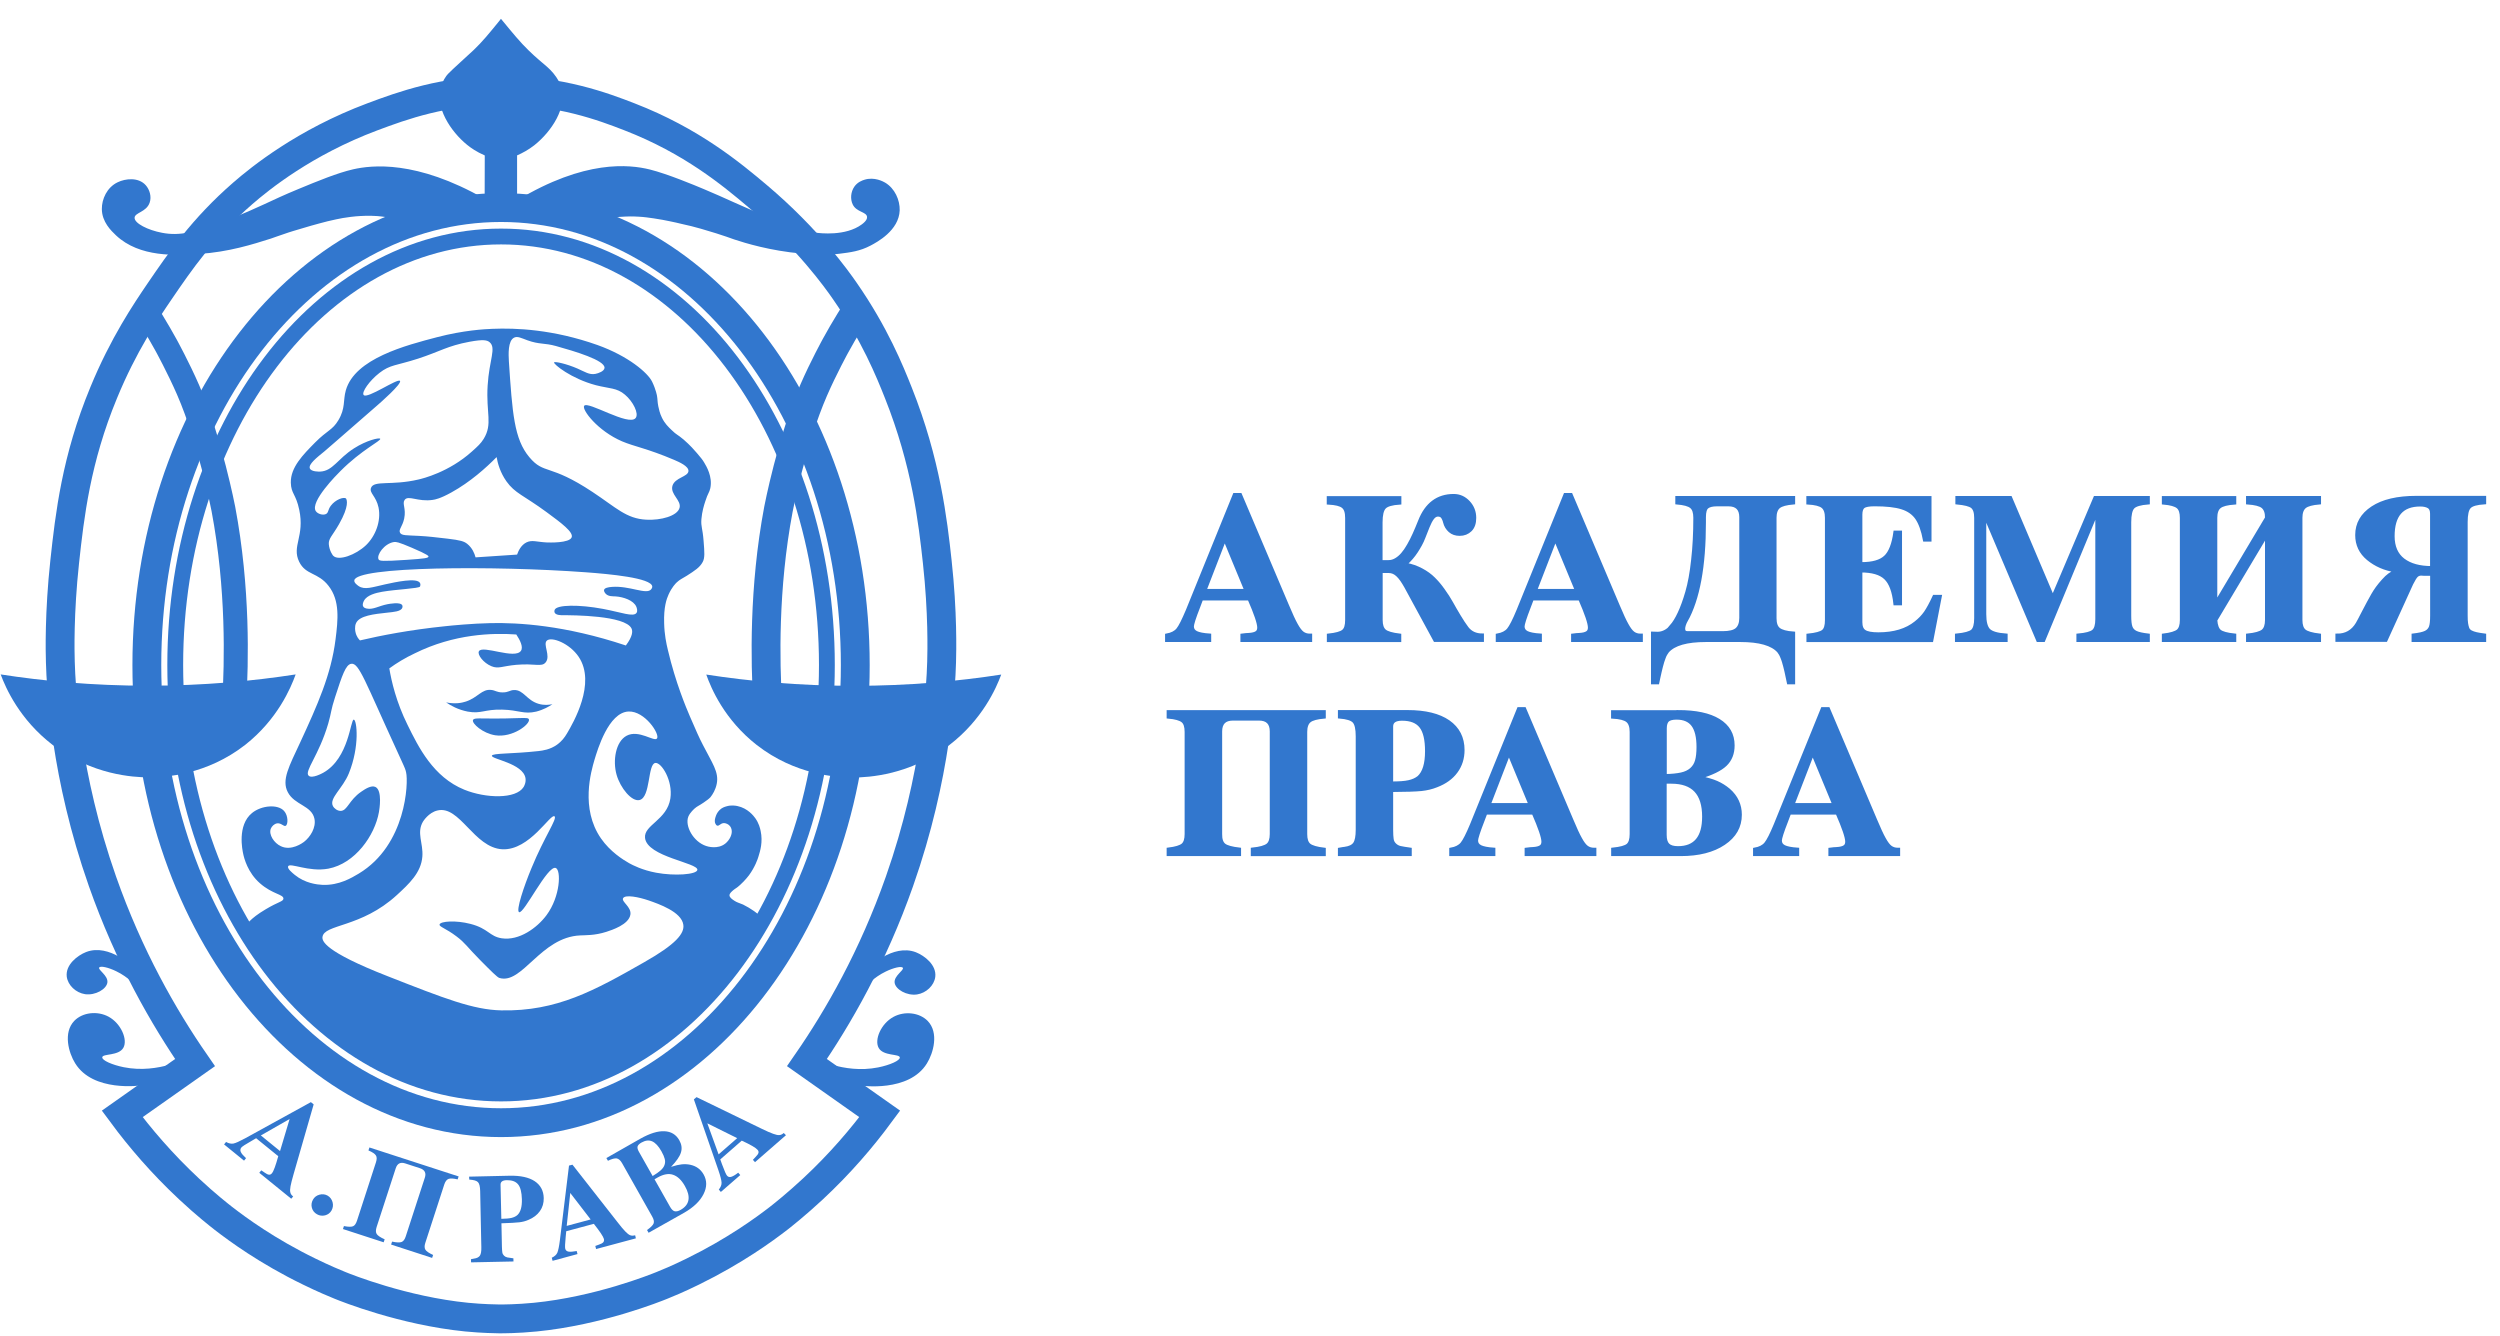 <?xml version="1.0" encoding="UTF-8"?> <svg xmlns="http://www.w3.org/2000/svg" width="73" height="39" viewBox="0 0 73 39" fill="none"><path d="M16.644 6.486C16.869 6.486 17.094 6.486 17.319 6.486C17.369 6.474 17.444 6.457 17.53 6.436C17.721 6.393 17.819 6.37 17.88 6.359C18.044 6.333 18.171 6.327 18.255 6.324C18.307 6.321 18.451 6.315 18.645 6.327C18.815 6.335 18.939 6.356 19.087 6.376C19.283 6.405 19.43 6.434 19.554 6.46C19.693 6.488 19.805 6.514 19.889 6.535C20.302 6.621 20.683 6.743 20.909 6.812C21.166 6.893 21.272 6.933 21.437 6.991C21.749 7.095 22.488 7.323 23.409 7.404C23.764 7.436 24.082 7.462 24.506 7.41C24.833 7.369 25.11 7.335 25.422 7.17C25.607 7.072 26.25 6.731 26.271 6.142C26.279 5.845 26.132 5.501 25.843 5.331C25.797 5.305 25.532 5.154 25.237 5.25C25.176 5.27 25.041 5.316 24.948 5.449C24.841 5.602 24.824 5.813 24.899 5.969C25.006 6.197 25.303 6.182 25.318 6.333C25.321 6.376 25.306 6.448 25.165 6.552C24.691 6.904 23.935 6.809 23.831 6.795C23.406 6.737 23.103 6.621 22.635 6.428C21.628 6.012 21.154 5.772 20.55 5.521C20.288 5.411 19.494 5.079 18.974 4.949C18.376 4.802 17.077 4.655 15.099 5.85C15.099 5.411 15.099 4.975 15.099 4.537C15.261 4.467 15.434 4.372 15.601 4.242C16.092 3.852 16.586 3.136 16.384 2.518C16.369 2.469 16.352 2.429 16.329 2.391C16.098 1.978 15.884 1.912 15.44 1.476C15.191 1.236 14.963 0.956 14.697 0.633C14.669 0.598 14.646 0.569 14.628 0.549C14.611 0.569 14.588 0.598 14.562 0.633C14.285 0.973 14.082 1.222 13.834 1.458C13.661 1.623 13.202 2.03 13.086 2.154C13.055 2.186 13.028 2.224 13.028 2.224C12.979 2.29 12.948 2.354 12.93 2.394C12.916 2.42 12.893 2.469 12.873 2.533C12.688 3.124 13.161 3.841 13.638 4.228C13.742 4.314 13.915 4.435 14.155 4.539C14.155 4.961 14.152 5.385 14.152 5.807C12.151 4.664 10.848 4.822 10.311 4.944C9.852 5.05 9.289 5.281 8.703 5.524C7.869 5.868 7.606 6.047 6.636 6.425C5.697 6.792 5.244 6.896 4.73 6.797C4.317 6.719 3.921 6.52 3.93 6.356C3.939 6.205 4.274 6.194 4.369 5.92C4.432 5.743 4.369 5.536 4.256 5.409C4.045 5.169 3.661 5.212 3.436 5.322C3.121 5.472 2.971 5.816 2.974 6.104C2.977 6.483 3.248 6.74 3.387 6.872C4.08 7.525 5.146 7.459 5.81 7.415C6.676 7.36 7.389 7.132 7.906 6.968C7.944 6.956 8.146 6.881 8.423 6.789C8.423 6.789 8.648 6.717 8.853 6.659C9.021 6.61 9.151 6.569 9.33 6.523C9.494 6.48 9.63 6.442 9.815 6.405C9.939 6.379 10.069 6.353 10.242 6.333C10.45 6.307 10.612 6.304 10.687 6.301C10.765 6.301 10.871 6.298 11.013 6.309C11.207 6.324 11.354 6.353 11.414 6.364C11.544 6.39 11.709 6.434 11.891 6.503C12.156 6.5 12.419 6.497 12.685 6.494C13.121 6.341 13.8 6.159 14.643 6.154C15.509 6.145 16.202 6.33 16.644 6.486Z" fill="#3277CE"></path><path d="M14.631 32.782C20.343 32.782 24.974 26.8 24.974 19.421C24.974 12.042 20.343 6.061 14.631 6.061C8.919 6.061 4.288 12.042 4.288 19.421C4.288 26.8 8.919 32.782 14.631 32.782Z" stroke="#3277CE" stroke-width="0.842" stroke-miterlimit="10"></path><path d="M14.631 31.93C19.886 31.93 24.145 26.328 24.145 19.418C24.145 12.508 19.886 6.906 14.631 6.906C9.376 6.906 5.117 12.508 5.117 19.418C5.117 26.328 9.376 31.93 14.631 31.93Z" stroke="#3277CE" stroke-width="0.462" stroke-miterlimit="10"></path><path d="M16.131 20.562C16.026 20.585 15.885 20.597 15.732 20.553C15.377 20.452 15.29 20.14 15.01 20.149C14.88 20.152 14.854 20.221 14.669 20.218C14.502 20.216 14.464 20.158 14.343 20.146C14.069 20.114 13.953 20.369 13.607 20.484C13.48 20.527 13.289 20.562 13.026 20.51C13.159 20.602 13.376 20.724 13.659 20.779C14.051 20.851 14.141 20.709 14.661 20.721C15.157 20.732 15.29 20.865 15.657 20.779C15.871 20.724 16.032 20.631 16.131 20.562Z" fill="#3277CE"></path><path d="M15.445 21.008C15.422 20.921 15.2 20.996 14.094 20.979C13.95 20.976 13.831 20.973 13.811 21.025C13.774 21.126 14.1 21.415 14.461 21.47C14.969 21.547 15.483 21.146 15.445 21.008Z" fill="#3277CE"></path><path d="M7.109 27.1C7.15 27.048 7.21 26.973 7.294 26.892C7.386 26.803 7.513 26.696 7.762 26.549C8.129 26.329 8.27 26.326 8.276 26.242C8.284 26.113 7.955 26.113 7.591 25.792C7.231 25.477 7.127 25.056 7.101 24.931C7.08 24.833 6.919 24.097 7.36 23.739C7.638 23.514 8.114 23.476 8.296 23.681C8.42 23.82 8.414 24.077 8.342 24.114C8.284 24.143 8.212 24.025 8.091 24.042C8.004 24.057 7.935 24.129 7.906 24.201C7.843 24.371 8.001 24.617 8.201 24.709C8.507 24.857 8.839 24.611 8.874 24.585C9.061 24.441 9.234 24.166 9.182 23.909C9.102 23.517 8.599 23.511 8.403 23.13C8.218 22.775 8.44 22.379 8.77 21.669C9.266 20.595 9.67 19.699 9.798 18.669C9.87 18.097 9.93 17.54 9.595 17.109C9.284 16.705 8.928 16.8 8.735 16.402C8.513 15.946 8.902 15.66 8.738 14.886C8.64 14.418 8.501 14.421 8.492 14.095C8.481 13.647 8.85 13.277 9.2 12.922C9.564 12.556 9.705 12.564 9.881 12.27C10.092 11.918 10.014 11.692 10.098 11.398C10.361 10.468 11.851 10.084 12.769 9.844C13.534 9.645 14.149 9.61 14.377 9.602C15.059 9.573 16.15 9.616 17.447 10.075C18.35 10.399 18.916 10.887 19.041 11.144C19.156 11.38 19.185 11.562 19.185 11.562C19.205 11.678 19.194 11.721 19.222 11.863C19.24 11.944 19.263 12.065 19.329 12.198C19.41 12.365 19.514 12.466 19.618 12.564C19.759 12.703 19.774 12.677 19.962 12.836C20.152 13 20.282 13.15 20.351 13.231C20.461 13.361 20.516 13.425 20.565 13.511C20.623 13.61 20.813 13.916 20.741 14.256C20.712 14.389 20.672 14.392 20.594 14.64C20.556 14.753 20.499 14.941 20.481 15.16C20.464 15.391 20.516 15.409 20.545 15.798C20.571 16.125 20.585 16.289 20.519 16.41C20.435 16.569 20.288 16.662 20.054 16.812C19.907 16.904 19.858 16.916 19.762 17.005C19.728 17.037 19.618 17.147 19.523 17.358C19.465 17.485 19.378 17.727 19.393 18.195C19.401 18.53 19.456 18.79 19.503 18.983C19.725 19.93 20.037 20.667 20.146 20.921C20.325 21.334 20.415 21.542 20.525 21.752C20.793 22.278 20.998 22.541 20.929 22.887C20.894 23.063 20.811 23.196 20.744 23.28C20.695 23.332 20.64 23.369 20.545 23.436C20.401 23.534 20.36 23.54 20.282 23.609C20.273 23.618 20.149 23.725 20.1 23.843C19.991 24.114 20.242 24.579 20.62 24.703C20.66 24.718 20.958 24.807 21.177 24.634C21.301 24.536 21.4 24.354 21.359 24.21C21.353 24.192 21.339 24.137 21.287 24.094C21.278 24.085 21.206 24.025 21.117 24.036C21.03 24.051 20.998 24.123 20.943 24.109C20.917 24.1 20.903 24.077 20.894 24.059C20.851 23.987 20.88 23.895 20.9 23.837C20.912 23.802 20.938 23.727 21.01 23.655C21.082 23.583 21.16 23.56 21.209 23.546C21.353 23.502 21.477 23.525 21.535 23.537C21.833 23.6 22.006 23.823 22.055 23.892C22.159 24.039 22.194 24.181 22.211 24.265C22.28 24.585 22.197 24.851 22.145 25.018C22.127 25.079 22.049 25.313 21.87 25.558C21.87 25.558 21.761 25.705 21.613 25.838C21.561 25.887 21.515 25.919 21.515 25.919C21.457 25.962 21.446 25.962 21.414 25.991C21.368 26.032 21.304 26.081 21.301 26.141C21.301 26.205 21.371 26.254 21.446 26.303C21.521 26.352 21.564 26.358 21.697 26.413C21.919 26.523 22.124 26.667 22.312 26.843C21.925 27.605 21.145 28.902 19.705 30.025C18.962 30.605 17.279 31.876 14.819 31.934C12.272 31.991 10.485 30.712 9.763 30.175C8.308 29.101 7.508 27.842 7.109 27.1ZM13.707 9.98C13.06 10.101 12.85 10.263 12.211 10.471C11.57 10.679 11.394 10.644 11.08 10.889C10.785 11.118 10.554 11.453 10.618 11.533C10.719 11.663 11.614 11.034 11.68 11.123C11.741 11.204 11.082 11.782 11.007 11.845C9.936 12.781 9.474 13.179 9.474 13.179C9.249 13.361 9.001 13.558 9.047 13.676C9.087 13.78 9.33 13.771 9.341 13.771C9.722 13.757 9.849 13.402 10.34 13.09C10.701 12.859 11.08 12.769 11.103 12.813C11.132 12.87 10.557 13.136 9.942 13.754C9.849 13.846 9.047 14.649 9.22 14.923C9.275 15.007 9.428 15.053 9.517 15.01C9.598 14.97 9.569 14.886 9.662 14.765C9.792 14.591 10.037 14.499 10.104 14.557C10.107 14.557 10.107 14.56 10.107 14.562C10.127 14.597 10.205 14.77 9.899 15.307C9.711 15.637 9.592 15.723 9.601 15.885C9.616 16.09 9.725 16.223 9.725 16.223C9.728 16.229 9.731 16.231 9.734 16.231C9.887 16.384 10.384 16.208 10.687 15.92C10.967 15.651 11.132 15.215 11.054 14.822C10.984 14.485 10.776 14.395 10.834 14.245C10.921 14.017 11.429 14.187 12.217 14.002C12.347 13.973 13.11 13.786 13.779 13.185C13.953 13.029 14.039 12.951 14.123 12.816C14.392 12.377 14.189 12.07 14.239 11.259C14.285 10.5 14.498 10.162 14.296 9.992C14.221 9.931 14.114 9.905 13.707 9.98ZM14.787 14.054C14.602 13.791 14.533 13.526 14.501 13.347C14.204 13.65 13.733 14.075 13.179 14.38C12.855 14.56 12.702 14.588 12.633 14.597C12.206 14.661 11.92 14.45 11.816 14.597C11.735 14.71 11.865 14.842 11.802 15.143C11.749 15.383 11.634 15.46 11.68 15.553C11.723 15.642 11.865 15.628 12.238 15.648C12.512 15.663 12.697 15.686 13.069 15.729C13.453 15.775 13.548 15.807 13.641 15.879C13.791 15.998 13.857 16.162 13.886 16.275C14.29 16.249 14.695 16.22 15.099 16.194C15.139 16.078 15.217 15.917 15.37 15.839C15.535 15.758 15.668 15.824 15.957 15.839C16.023 15.842 16.627 15.865 16.693 15.689C16.748 15.538 16.398 15.276 15.957 14.952C15.293 14.464 15.036 14.406 14.787 14.054ZM12.021 15.992C11.628 15.824 11.565 15.819 11.504 15.827C11.224 15.87 10.99 16.203 11.054 16.332C11.08 16.382 11.146 16.396 11.885 16.347C12.402 16.312 12.506 16.295 12.512 16.252C12.515 16.237 12.509 16.2 12.021 15.992ZM10.47 17.112C10.649 17.233 10.866 17.147 11.247 17.063C11.536 17 12.18 16.855 12.266 17.026C12.287 17.069 12.269 17.118 12.264 17.127C12.24 17.184 11.559 17.21 11.158 17.28C10.981 17.311 10.716 17.375 10.629 17.54C10.615 17.566 10.571 17.649 10.606 17.71C10.626 17.747 10.672 17.762 10.71 17.77C10.895 17.808 11.051 17.695 11.313 17.643C11.36 17.635 11.692 17.568 11.747 17.675C11.761 17.707 11.749 17.742 11.747 17.747C11.706 17.857 11.492 17.869 11.313 17.889C10.915 17.932 10.502 17.976 10.398 18.192C10.346 18.299 10.375 18.44 10.381 18.461C10.407 18.585 10.476 18.666 10.511 18.7C11.111 18.559 11.966 18.391 13.003 18.285C13.193 18.264 13.794 18.206 14.325 18.195C15.128 18.178 16.488 18.253 18.275 18.848C18.474 18.582 18.48 18.435 18.44 18.351C18.255 17.967 16.71 17.964 16.436 17.964C16.387 17.964 16.234 17.967 16.196 17.889C16.196 17.889 16.179 17.854 16.196 17.808C16.254 17.655 16.91 17.649 17.605 17.779C18.145 17.88 18.498 18.027 18.587 17.895C18.628 17.834 18.59 17.742 18.581 17.718C18.503 17.531 18.203 17.43 17.975 17.415C17.88 17.41 17.773 17.418 17.695 17.346C17.689 17.34 17.623 17.277 17.64 17.222C17.657 17.167 17.756 17.147 17.86 17.138C18.385 17.095 18.87 17.375 19.012 17.21C19.017 17.202 19.049 17.167 19.046 17.127C19.029 16.872 17.77 16.76 17.109 16.711C14.432 16.514 10.369 16.538 10.346 16.95C10.335 17.02 10.447 17.095 10.47 17.112ZM11.368 19.517C11.432 19.899 11.57 20.499 11.9 21.166C12.22 21.816 12.65 22.691 13.56 23.06C14.181 23.312 15.067 23.34 15.29 22.98C15.304 22.956 15.365 22.85 15.344 22.72C15.269 22.287 14.345 22.168 14.363 22.067C14.377 21.989 14.94 22.018 15.726 21.931C15.844 21.917 16.063 21.891 16.271 21.741C16.398 21.648 16.485 21.539 16.557 21.415C16.736 21.111 17.415 19.951 16.898 19.18C16.632 18.784 16.11 18.585 15.971 18.703C15.841 18.813 16.092 19.154 15.931 19.344C15.812 19.486 15.624 19.364 15.073 19.413C14.66 19.451 14.556 19.538 14.351 19.454C14.117 19.359 13.932 19.116 13.984 19.018C14.083 18.824 15.038 19.266 15.212 19.003C15.287 18.891 15.183 18.689 15.076 18.527C14.38 18.478 13.262 18.507 12.11 19.078C11.827 19.211 11.582 19.361 11.368 19.517ZM10.259 19.382C10.095 19.402 9.991 19.72 9.783 20.361C9.659 20.739 9.679 20.802 9.584 21.129C9.312 22.061 8.879 22.52 9.012 22.65C9.11 22.746 9.413 22.578 9.439 22.564C10.196 22.142 10.231 20.996 10.332 21.013C10.421 21.028 10.508 21.79 10.187 22.581C10.005 23.029 9.607 23.306 9.72 23.534C9.76 23.612 9.855 23.678 9.945 23.678C10.144 23.678 10.187 23.364 10.548 23.118C10.652 23.046 10.84 22.919 10.964 22.98C11.172 23.084 11.077 23.647 11.065 23.713C10.944 24.397 10.369 25.217 9.587 25.365C9.009 25.471 8.463 25.177 8.412 25.298C8.386 25.365 8.53 25.483 8.608 25.547C8.908 25.792 9.258 25.83 9.416 25.838C9.904 25.858 10.271 25.63 10.476 25.509C11.865 24.672 11.928 22.85 11.859 22.558C11.853 22.529 11.845 22.5 11.845 22.5C11.822 22.419 11.775 22.327 11.594 21.928C10.661 19.901 10.485 19.353 10.259 19.382ZM19.185 21.562C19.274 21.435 18.827 20.756 18.353 20.776C17.767 20.802 17.447 21.897 17.36 22.183C17.262 22.518 16.941 23.606 17.548 24.481C17.816 24.868 18.189 25.102 18.373 25.206C18.472 25.261 18.755 25.408 19.159 25.483C19.696 25.584 20.34 25.538 20.363 25.402C20.395 25.194 18.893 25.021 18.835 24.467C18.795 24.088 19.479 23.947 19.575 23.314C19.653 22.792 19.312 22.255 19.136 22.278C18.908 22.307 19.003 23.283 18.674 23.361C18.446 23.416 18.114 23.009 18.004 22.622C17.888 22.214 17.975 21.657 18.296 21.484C18.654 21.293 19.107 21.674 19.185 21.562ZM14.859 10.546C14.96 12.062 15.012 12.821 15.457 13.35C15.893 13.869 16.035 13.526 17.302 14.366C17.992 14.822 18.287 15.146 18.873 15.175C19.292 15.198 19.78 15.068 19.843 14.828C19.901 14.609 19.566 14.435 19.635 14.187C19.707 13.942 20.094 13.924 20.103 13.754C20.109 13.613 19.837 13.494 19.684 13.428C18.896 13.093 18.526 13.041 18.166 12.888C17.452 12.582 16.985 11.964 17.057 11.851C17.158 11.695 18.362 12.46 18.561 12.206C18.662 12.079 18.489 11.727 18.249 11.525C18.01 11.32 17.799 11.351 17.4 11.248C16.678 11.057 16.159 10.633 16.179 10.583C16.196 10.546 16.546 10.624 16.863 10.762C17.083 10.858 17.204 10.95 17.383 10.918C17.478 10.901 17.643 10.838 17.652 10.745C17.675 10.52 16.771 10.254 16.234 10.104C15.893 10.009 15.755 10.064 15.402 9.937C15.217 9.87 15.111 9.81 15.012 9.859C14.828 9.951 14.848 10.352 14.859 10.546ZM12.769 23.667C12.512 23.73 12.362 23.976 12.35 23.993C12.159 24.317 12.362 24.62 12.333 25.009C12.298 25.483 11.943 25.809 11.588 26.136C10.54 27.097 9.46 26.979 9.416 27.363C9.405 27.476 9.463 27.779 11.322 28.506C12.985 29.159 13.817 29.485 14.637 29.503C16.26 29.537 17.369 28.919 18.812 28.096C19.739 27.571 19.991 27.256 19.953 27.002C19.901 26.624 19.228 26.393 18.945 26.294C18.651 26.193 18.255 26.115 18.194 26.228C18.14 26.332 18.44 26.479 18.408 26.704C18.365 26.999 17.862 27.158 17.704 27.21C17.36 27.32 17.097 27.305 16.944 27.314C15.783 27.363 15.249 28.763 14.579 28.555C14.519 28.535 14.351 28.368 14.016 28.03C13.635 27.646 13.589 27.536 13.326 27.34C13.017 27.106 12.821 27.062 12.835 26.996C12.858 26.898 13.312 26.866 13.742 26.979C14.262 27.114 14.293 27.343 14.649 27.398C15.162 27.476 15.685 27.091 15.957 26.725C16.367 26.173 16.387 25.405 16.228 25.345C15.991 25.252 15.295 26.702 15.157 26.635C15.062 26.589 15.298 25.879 15.521 25.345C15.896 24.432 16.277 23.907 16.193 23.837C16.075 23.742 15.469 24.836 14.669 24.799C13.837 24.755 13.424 23.502 12.769 23.667Z" fill="#3277CE"></path><path d="M23.718 30.934C23.762 30.845 24.602 31.376 25.644 31.168C25.988 31.099 26.285 30.966 26.274 30.877C26.262 30.767 25.797 30.842 25.659 30.602C25.523 30.368 25.722 29.892 26.089 29.693C26.412 29.517 26.848 29.563 27.091 29.814C27.42 30.158 27.256 30.747 27.065 31.053C26.542 31.902 25.159 31.705 25.096 31.694C24.258 31.567 23.678 31.012 23.718 30.934Z" fill="#3277CE"></path><path d="M24.841 29.355C24.905 29.387 25.165 28.705 25.866 28.368C26.098 28.255 26.331 28.203 26.363 28.261C26.404 28.33 26.1 28.492 26.123 28.694C26.147 28.89 26.476 29.081 26.776 29.038C27.045 28.997 27.279 28.778 27.31 28.523C27.351 28.177 26.996 27.906 26.747 27.807C26.066 27.542 25.344 28.267 25.309 28.301C24.879 28.746 24.784 29.326 24.841 29.355Z" fill="#3277CE"></path><path d="M5.541 30.929C5.498 30.84 4.658 31.371 3.615 31.163C3.272 31.094 2.974 30.961 2.986 30.872C2.997 30.762 3.462 30.837 3.601 30.597C3.737 30.363 3.537 29.887 3.171 29.688C2.847 29.512 2.411 29.558 2.169 29.809C1.839 30.153 2.004 30.742 2.195 31.048C2.717 31.897 4.1 31.7 4.164 31.689C5.001 31.562 5.582 31.007 5.541 30.929Z" fill="#3277CE"></path><path d="M4.418 29.347C4.355 29.379 4.095 28.698 3.393 28.36C3.162 28.247 2.928 28.195 2.897 28.253C2.856 28.322 3.159 28.484 3.136 28.686C3.113 28.882 2.784 29.073 2.484 29.03C2.215 28.989 1.981 28.77 1.949 28.516C1.909 28.169 2.264 27.898 2.513 27.8C3.194 27.534 3.916 28.259 3.951 28.293C4.381 28.738 4.476 29.319 4.418 29.347Z" fill="#3277CE"></path><path d="M20.623 19.697C21.856 19.888 23.308 20.026 24.934 20.026C26.557 20.026 28.006 19.888 29.236 19.697C29.089 20.096 28.685 21.014 27.724 21.753C26.569 22.64 25.347 22.7 24.931 22.703C24.426 22.706 23.219 22.628 22.096 21.753C21.151 21.014 20.762 20.093 20.623 19.697Z" fill="#3277CE"></path><path d="M25.061 8.987C24.977 9.114 24.893 9.247 24.81 9.383C24.662 9.623 24.527 9.859 24.4 10.09C24.4 10.09 24.044 10.737 23.762 11.387C23.115 12.871 22.731 14.866 22.731 14.866C22.292 17.191 22.347 19.359 22.413 20.491" stroke="#3277CE" stroke-width="0.842" stroke-miterlimit="10"></path><path d="M8.633 19.693C7.401 19.884 5.948 20.023 4.322 20.023C2.7 20.023 1.25 19.884 0.02 19.693C0.167 20.092 0.572 21.01 1.533 21.749C2.688 22.636 3.91 22.696 4.325 22.699C4.831 22.702 6.038 22.624 7.161 21.749C8.102 21.007 8.492 20.089 8.633 19.693Z" fill="#3277CE"></path><path d="M4.192 8.984C4.276 9.111 4.36 9.244 4.444 9.38C4.591 9.62 4.727 9.856 4.854 10.087C4.854 10.087 5.209 10.734 5.492 11.384C6.139 12.868 6.523 14.863 6.523 14.863C6.962 17.188 6.907 19.356 6.84 20.488" stroke="#3277CE" stroke-width="0.702" stroke-miterlimit="10"></path><path d="M14.582 38.512C14.686 38.512 15.102 38.512 15.631 38.46C17.473 38.278 19.13 37.614 19.329 37.533C19.468 37.478 19.803 37.34 20.225 37.132C21.458 36.529 22.324 35.893 22.734 35.576C22.849 35.486 23.245 35.174 23.736 34.718C24.533 33.976 25.174 33.222 25.688 32.526C24.98 32.027 24.27 31.527 23.563 31.028C24.481 29.702 25.491 27.935 26.265 25.735C27.357 22.628 27.472 20.081 27.495 19.331C27.504 19.019 27.53 17.884 27.368 16.405C27.238 15.213 27.042 13.506 26.231 11.468C25.982 10.841 25.543 9.755 24.671 8.499C24.432 8.153 23.583 6.96 22.122 5.727C21.359 5.083 20.193 4.113 18.382 3.412C17.623 3.117 16.352 2.638 14.629 2.638C12.971 2.638 11.753 3.082 10.872 3.412C8.891 4.154 7.592 5.21 7.095 5.641C5.92 6.66 5.25 7.645 4.664 8.502C4.257 9.1 3.601 10.07 3.027 11.468C2.224 13.408 2.036 15.048 1.889 16.405C1.727 17.901 1.753 19.045 1.762 19.331C1.785 20.084 1.9 22.628 2.992 25.735C3.766 27.935 4.776 29.7 5.695 31.028C4.987 31.527 4.277 32.027 3.569 32.526C4.086 33.225 4.727 33.976 5.521 34.718C6.012 35.177 6.408 35.486 6.523 35.576C6.933 35.893 7.797 36.531 9.033 37.132C9.457 37.34 9.792 37.478 9.928 37.533C10.11 37.608 11.781 38.276 13.627 38.46C14.106 38.507 14.484 38.509 14.582 38.512Z" stroke="#3277CE" stroke-width="0.842" stroke-miterlimit="10"></path><path d="M8.504 35.003L7.571 34.246L7.629 34.174C7.675 34.203 7.707 34.223 7.727 34.24C7.779 34.278 7.822 34.298 7.854 34.301C7.889 34.304 7.917 34.289 7.941 34.258C7.99 34.2 8.05 34.032 8.125 33.761L7.479 33.236L7.346 33.314C7.172 33.412 7.071 33.478 7.045 33.51C7.017 33.547 7.011 33.591 7.031 33.637C7.051 33.683 7.103 33.744 7.184 33.819L7.126 33.891L6.543 33.417L6.601 33.345C6.679 33.389 6.751 33.403 6.814 33.392C6.878 33.38 6.993 33.328 7.158 33.239L9.078 32.182L9.159 32.248L8.573 34.284C8.527 34.443 8.498 34.561 8.483 34.639C8.469 34.717 8.466 34.778 8.478 34.818C8.486 34.861 8.512 34.896 8.55 34.928L8.561 34.936L8.504 35.003ZM8.177 33.611L8.457 32.675L7.617 33.155L8.177 33.611Z" fill="#3277CE"></path><path d="M9.711 35.104C9.734 35.188 9.722 35.269 9.682 35.344C9.639 35.419 9.578 35.465 9.494 35.488C9.411 35.508 9.33 35.5 9.255 35.456C9.18 35.413 9.13 35.352 9.107 35.269C9.084 35.185 9.096 35.107 9.139 35.029C9.18 34.957 9.243 34.908 9.327 34.885C9.411 34.862 9.489 34.87 9.564 34.911C9.639 34.954 9.688 35.02 9.711 35.104Z" fill="#3277CE"></path><path d="M11.001 36.035C11.033 36.081 11.108 36.133 11.232 36.188L11.203 36.275L10.014 35.888L10.043 35.801C10.17 35.827 10.259 35.827 10.308 35.807C10.357 35.787 10.395 35.732 10.424 35.645L10.978 33.939C11.007 33.849 11.007 33.783 10.975 33.737C10.946 33.691 10.874 33.642 10.759 33.593L10.787 33.506L13.392 34.352L13.363 34.438C13.242 34.41 13.152 34.404 13.098 34.424C13.043 34.444 13.002 34.499 12.973 34.586L12.419 36.292C12.39 36.379 12.393 36.445 12.422 36.492C12.451 36.538 12.526 36.59 12.647 36.645L12.618 36.731L11.42 36.341L11.449 36.255C11.582 36.284 11.674 36.286 11.726 36.266C11.778 36.246 11.818 36.194 11.847 36.105L12.405 34.389C12.451 34.251 12.402 34.158 12.263 34.112L11.83 33.971C11.691 33.927 11.602 33.974 11.556 34.112L10.998 35.827C10.969 35.92 10.969 35.986 11.001 36.035Z" fill="#3277CE"></path><path d="M14.656 36.408C14.659 36.483 14.662 36.538 14.668 36.572C14.673 36.607 14.691 36.639 14.717 36.665C14.742 36.691 14.774 36.708 14.815 36.717C14.852 36.725 14.913 36.734 14.991 36.743L14.994 36.835L13.755 36.861L13.752 36.769C13.807 36.757 13.836 36.751 13.842 36.751C13.928 36.74 13.986 36.708 14.015 36.662C14.044 36.615 14.058 36.535 14.055 36.419L14.021 34.779C14.018 34.649 13.998 34.562 13.957 34.519C13.917 34.476 13.833 34.453 13.703 34.444L13.697 34.358L14.89 34.331C15.199 34.326 15.441 34.378 15.612 34.49C15.782 34.603 15.872 34.767 15.877 34.984C15.88 35.128 15.843 35.255 15.765 35.365C15.687 35.475 15.574 35.562 15.427 35.622C15.346 35.657 15.259 35.68 15.164 35.691C15.069 35.703 14.893 35.712 14.642 35.72L14.656 36.408ZM14.639 35.59C14.768 35.588 14.87 35.579 14.939 35.562C15.008 35.544 15.066 35.518 15.109 35.478C15.202 35.391 15.245 35.238 15.239 35.016C15.233 34.817 15.199 34.672 15.13 34.586C15.06 34.499 14.95 34.459 14.797 34.461C14.673 34.464 14.613 34.508 14.616 34.597L14.639 35.59Z" fill="#3277CE"></path><path d="M18.567 36.16L17.406 36.472L17.383 36.382C17.432 36.362 17.469 36.348 17.492 36.342C17.553 36.322 17.594 36.299 17.617 36.273C17.637 36.247 17.643 36.215 17.634 36.177C17.614 36.105 17.516 35.958 17.34 35.736L16.534 35.952L16.519 36.105C16.499 36.304 16.494 36.426 16.505 36.463C16.517 36.509 16.548 36.538 16.6 36.547C16.652 36.556 16.73 36.55 16.84 36.53L16.863 36.619L16.135 36.816L16.112 36.726C16.193 36.688 16.248 36.639 16.274 36.579C16.3 36.518 16.326 36.397 16.349 36.212L16.615 34.035L16.716 34.009L18.024 35.678C18.125 35.808 18.203 35.903 18.258 35.958C18.313 36.016 18.362 36.053 18.399 36.068C18.44 36.085 18.483 36.085 18.532 36.073L18.547 36.071L18.567 36.16ZM17.247 35.608L16.652 34.835L16.548 35.796L17.247 35.608Z" fill="#3277CE"></path><path d="M18.702 33.248C18.974 33.096 19.205 33.023 19.401 33.032C19.595 33.041 19.739 33.127 19.834 33.292C19.904 33.416 19.921 33.534 19.883 33.653C19.849 33.768 19.75 33.91 19.595 34.072C19.721 34.031 19.826 34.008 19.906 33.999C19.987 33.991 20.071 33.993 20.155 34.011C20.328 34.048 20.458 34.141 20.544 34.291C20.648 34.473 20.646 34.666 20.542 34.871C20.438 35.076 20.25 35.255 19.979 35.411L18.939 35.997L18.893 35.917C19.003 35.839 19.069 35.772 19.086 35.723C19.104 35.674 19.092 35.608 19.046 35.527L18.165 33.965C18.119 33.884 18.067 33.838 18.009 33.826C17.951 33.817 17.865 33.84 17.752 33.895L17.706 33.815L18.702 33.248ZM19.057 34.34C19.159 34.279 19.236 34.224 19.291 34.175C19.346 34.126 19.384 34.074 19.404 34.017C19.424 33.959 19.427 33.901 19.41 33.84C19.395 33.78 19.363 33.705 19.314 33.618C19.228 33.465 19.138 33.37 19.043 33.327C18.948 33.286 18.847 33.298 18.734 33.361C18.671 33.396 18.633 33.433 18.619 33.471C18.607 33.508 18.616 33.557 18.647 33.615L19.057 34.34ZM19.569 35.244C19.609 35.313 19.652 35.356 19.698 35.368C19.745 35.38 19.805 35.368 19.875 35.328C20.137 35.18 20.178 34.946 19.999 34.632C19.898 34.453 19.782 34.346 19.652 34.303C19.522 34.259 19.372 34.288 19.208 34.38L19.112 34.435L19.569 35.244Z" fill="#3277CE"></path><path d="M22.95 33.148L22.046 33.936L21.985 33.867C22.02 33.826 22.049 33.797 22.066 33.78C22.112 33.734 22.138 33.697 22.147 33.665C22.155 33.633 22.147 33.601 22.118 33.572C22.069 33.514 21.916 33.425 21.659 33.307L21.032 33.855L21.084 34C21.154 34.187 21.2 34.297 21.229 34.329C21.26 34.366 21.301 34.378 21.35 34.364C21.399 34.349 21.468 34.312 21.555 34.242L21.616 34.312L21.049 34.805L20.989 34.736C21.044 34.667 21.073 34.597 21.07 34.534C21.067 34.467 21.038 34.346 20.977 34.17L20.261 32.102L20.339 32.036L22.242 32.96C22.389 33.032 22.502 33.081 22.577 33.107C22.652 33.133 22.71 33.148 22.753 33.145C22.797 33.142 22.837 33.125 22.874 33.093L22.886 33.084L22.95 33.148ZM21.526 33.234L20.654 32.801L20.983 33.708L21.526 33.234Z" fill="#3277CE"></path><path d="M38.265 18.7H36.267V18.547C36.357 18.535 36.42 18.529 36.464 18.529C36.57 18.523 36.645 18.503 36.692 18.471C36.738 18.44 36.758 18.391 36.758 18.324C36.758 18.197 36.663 17.917 36.475 17.487H35.086L34.997 17.724C34.875 18.035 34.815 18.226 34.815 18.292C34.815 18.373 34.852 18.431 34.93 18.471C35.008 18.509 35.138 18.535 35.32 18.547V18.7H34.067V18.547C34.214 18.52 34.321 18.466 34.39 18.382C34.46 18.298 34.552 18.11 34.673 17.825L36.045 14.443H36.218L37.595 17.689C37.702 17.943 37.786 18.128 37.852 18.243C37.916 18.359 37.977 18.44 38.034 18.483C38.092 18.526 38.161 18.549 38.245 18.549H38.268V18.7H38.265ZM36.383 17.244L35.762 15.743L35.181 17.244H36.383Z" fill="#3277CE" stroke="#3277CE" stroke-width="0.094" stroke-miterlimit="10"></path><path d="M41.049 16.48C41.214 16.509 41.367 16.564 41.508 16.639C41.65 16.714 41.768 16.801 41.863 16.896C41.959 16.991 42.057 17.104 42.149 17.237C42.244 17.37 42.322 17.491 42.386 17.607C42.45 17.722 42.522 17.849 42.608 17.991C42.692 18.132 42.77 18.248 42.839 18.34C42.943 18.476 43.093 18.545 43.284 18.545V18.698H41.901L41.049 17.13C40.965 16.98 40.887 16.867 40.809 16.795C40.734 16.723 40.648 16.685 40.552 16.685H40.327V18.106C40.327 18.256 40.362 18.36 40.434 18.421C40.503 18.479 40.651 18.522 40.87 18.548V18.701H38.791V18.548C39.01 18.525 39.158 18.484 39.224 18.427C39.293 18.372 39.325 18.265 39.325 18.106V15.123C39.325 14.962 39.291 14.852 39.215 14.794C39.143 14.733 39.002 14.699 38.788 14.687V14.534H40.873V14.687C40.645 14.702 40.495 14.745 40.428 14.817C40.359 14.889 40.324 15.034 40.324 15.253V16.402H40.55C40.622 16.402 40.691 16.382 40.76 16.342C40.83 16.301 40.893 16.247 40.951 16.18C41.009 16.114 41.069 16.027 41.13 15.92C41.191 15.813 41.245 15.707 41.294 15.597C41.343 15.487 41.398 15.36 41.456 15.213C41.65 14.719 41.982 14.471 42.447 14.471C42.614 14.471 42.758 14.534 42.88 14.664C43.001 14.794 43.059 14.947 43.059 15.123C43.059 15.279 43.018 15.395 42.935 15.478C42.851 15.559 42.747 15.6 42.623 15.6C42.507 15.6 42.412 15.568 42.337 15.502C42.262 15.435 42.21 15.351 42.184 15.247C42.184 15.245 42.181 15.239 42.178 15.224C42.175 15.21 42.172 15.201 42.169 15.195C42.166 15.19 42.164 15.178 42.158 15.167C42.152 15.152 42.146 15.141 42.143 15.135C42.138 15.129 42.132 15.117 42.126 15.106C42.12 15.094 42.112 15.086 42.103 15.077C42.094 15.068 42.083 15.063 42.074 15.057C42.062 15.051 42.051 15.045 42.036 15.042C42.022 15.04 42.008 15.037 41.99 15.037C41.93 15.037 41.878 15.068 41.831 15.129C41.785 15.19 41.742 15.273 41.699 15.38C41.655 15.487 41.612 15.597 41.566 15.715C41.52 15.834 41.45 15.961 41.361 16.099C41.271 16.238 41.167 16.356 41.052 16.46V16.48H41.049Z" fill="#3277CE" stroke="#3277CE" stroke-width="0.094" stroke-miterlimit="10"></path><path d="M47.921 18.7H45.923V18.547C46.013 18.535 46.076 18.529 46.119 18.529C46.226 18.523 46.301 18.503 46.347 18.471C46.394 18.44 46.414 18.391 46.414 18.324C46.414 18.197 46.319 17.917 46.131 17.487H44.742L44.652 17.724C44.531 18.035 44.471 18.226 44.471 18.292C44.471 18.373 44.508 18.431 44.586 18.471C44.664 18.509 44.794 18.535 44.976 18.547V18.7H43.723V18.547C43.87 18.52 43.977 18.466 44.046 18.382C44.115 18.298 44.211 18.11 44.329 17.825L45.701 14.443H45.874L47.251 17.689C47.358 17.943 47.442 18.128 47.508 18.243C47.572 18.359 47.632 18.44 47.69 18.483C47.748 18.526 47.817 18.549 47.901 18.549H47.924V18.7H47.921ZM46.036 17.244L45.415 15.743L44.834 17.244H46.036Z" fill="#3277CE" stroke="#3277CE" stroke-width="0.094" stroke-miterlimit="10"></path><path d="M48.796 18.29C48.88 18.195 48.96 18.065 49.035 17.903C49.111 17.741 49.186 17.536 49.258 17.288C49.33 17.04 49.388 16.728 49.428 16.352C49.471 15.977 49.492 15.567 49.492 15.119C49.492 14.963 49.457 14.857 49.385 14.799C49.313 14.738 49.174 14.701 48.966 14.683V14.53H52.371V14.683C52.163 14.701 52.018 14.738 51.943 14.799C51.868 14.86 51.828 14.966 51.828 15.119V18.053C51.828 18.206 51.865 18.313 51.943 18.374C52.018 18.434 52.163 18.475 52.371 18.489V19.936H52.223C52.215 19.901 52.203 19.846 52.189 19.774C52.171 19.699 52.16 19.644 52.154 19.609C52.145 19.575 52.134 19.526 52.119 19.465C52.105 19.404 52.09 19.355 52.079 19.321C52.067 19.286 52.056 19.246 52.038 19.205C52.021 19.165 52.007 19.127 51.989 19.098C51.972 19.07 51.955 19.044 51.937 19.02C51.75 18.807 51.377 18.7 50.814 18.7H49.815C49.252 18.7 48.877 18.807 48.692 19.02C48.675 19.044 48.657 19.07 48.64 19.098C48.623 19.127 48.605 19.162 48.591 19.205C48.576 19.248 48.562 19.286 48.55 19.321C48.539 19.355 48.527 19.404 48.51 19.465C48.495 19.526 48.484 19.575 48.475 19.609C48.467 19.644 48.455 19.699 48.438 19.774C48.423 19.849 48.409 19.904 48.403 19.936H48.256V18.489C48.27 18.489 48.293 18.489 48.325 18.492C48.357 18.495 48.383 18.495 48.397 18.495C48.547 18.495 48.68 18.428 48.799 18.299V18.29H48.796ZM49.235 18.119C49.186 18.215 49.16 18.296 49.16 18.359C49.16 18.437 49.197 18.477 49.278 18.477H50.286H50.303C50.499 18.477 50.638 18.443 50.716 18.374C50.794 18.304 50.834 18.195 50.834 18.041V15.102C50.834 14.86 50.713 14.738 50.471 14.738H50.133C50.003 14.738 49.91 14.761 49.853 14.805C49.795 14.848 49.766 14.949 49.766 15.102V15.255C49.766 16.534 49.59 17.49 49.235 18.128V18.119Z" fill="#3277CE" stroke="#3277CE" stroke-width="0.094" stroke-miterlimit="10"></path><path d="M56.35 15.768H56.197C56.145 15.488 56.067 15.274 55.969 15.13C55.868 14.986 55.723 14.884 55.536 14.827C55.348 14.766 55.079 14.737 54.736 14.737C54.574 14.737 54.467 14.758 54.415 14.795C54.363 14.832 54.334 14.911 54.334 15.026V16.461H54.36C54.681 16.461 54.912 16.395 55.053 16.262C55.195 16.129 55.287 15.886 55.334 15.54H55.492V17.628H55.334C55.296 17.27 55.204 17.021 55.056 16.88C54.909 16.738 54.669 16.669 54.334 16.669V18.165C54.334 18.298 54.369 18.387 54.444 18.436C54.516 18.485 54.652 18.511 54.848 18.511C55.305 18.511 55.669 18.401 55.94 18.182C56.053 18.093 56.148 17.994 56.223 17.887C56.298 17.778 56.382 17.622 56.477 17.417H56.653L56.405 18.702H52.795V18.549C53.023 18.526 53.171 18.485 53.237 18.43C53.304 18.375 53.335 18.269 53.335 18.107V15.121C53.335 14.965 53.298 14.856 53.223 14.795C53.148 14.734 53.003 14.697 52.792 14.685V14.532H56.353V15.768H56.35Z" fill="#3277CE" stroke="#3277CE" stroke-width="0.094" stroke-miterlimit="10"></path><path d="M59.673 18.7H59.506L57.952 15.033V17.935C57.952 18.163 57.993 18.319 58.074 18.4C58.154 18.48 58.322 18.529 58.576 18.547V18.7H57.132V18.547C57.372 18.524 57.525 18.48 57.591 18.423C57.658 18.362 57.693 18.241 57.693 18.053V15.122C57.693 14.96 57.658 14.854 57.586 14.796C57.516 14.741 57.369 14.704 57.144 14.683V14.53H58.706L59.942 17.441L61.175 14.53H62.728V14.683C62.5 14.701 62.353 14.744 62.286 14.813C62.22 14.883 62.185 15.03 62.185 15.249V17.978C62.185 18.134 62.197 18.244 62.223 18.313C62.249 18.382 62.295 18.431 62.367 18.466C62.44 18.501 62.558 18.527 62.728 18.547V18.7H60.678V18.547C60.909 18.527 61.059 18.486 61.126 18.428C61.195 18.371 61.23 18.255 61.23 18.082V14.943L59.673 18.7Z" fill="#3277CE" stroke="#3277CE" stroke-width="0.094" stroke-miterlimit="10"></path><path d="M66.07 14.796C65.992 14.735 65.847 14.698 65.631 14.683V14.53H67.727V14.683C67.519 14.701 67.375 14.738 67.3 14.799C67.225 14.86 67.184 14.966 67.184 15.119V18.105C67.184 18.255 67.219 18.359 67.291 18.42C67.36 18.477 67.507 18.521 67.727 18.547V18.7H65.631V18.547C65.856 18.524 66.003 18.48 66.075 18.423C66.147 18.365 66.185 18.258 66.185 18.105V15.616L64.698 18.108C64.71 18.267 64.75 18.374 64.816 18.428C64.883 18.483 65.03 18.524 65.252 18.547V18.7H63.173V18.547C63.387 18.521 63.529 18.477 63.598 18.42C63.664 18.362 63.699 18.258 63.699 18.105V15.122C63.699 14.966 63.664 14.86 63.592 14.802C63.52 14.744 63.381 14.704 63.173 14.686V14.533H65.252V14.686C65.039 14.701 64.891 14.738 64.814 14.799C64.736 14.86 64.698 14.969 64.698 15.122V17.617L66.185 15.122C66.188 14.966 66.147 14.86 66.07 14.796Z" fill="#3277CE" stroke="#3277CE" stroke-width="0.094" stroke-miterlimit="10"></path><path d="M68.833 18.211C68.856 18.17 68.92 18.055 69.018 17.861C69.116 17.671 69.206 17.506 69.284 17.368C69.362 17.229 69.463 17.093 69.59 16.952C69.714 16.81 69.835 16.724 69.951 16.689V16.666C69.636 16.617 69.367 16.498 69.148 16.317C68.928 16.135 68.819 15.904 68.819 15.624C68.819 15.292 68.972 15.026 69.275 14.827C69.578 14.627 70.005 14.526 70.56 14.526H72.549V14.679C72.321 14.694 72.174 14.734 72.108 14.806C72.041 14.876 72.009 15.023 72.009 15.245V17.974C72.009 18.069 72.012 18.147 72.021 18.202C72.03 18.257 72.041 18.309 72.058 18.352C72.076 18.396 72.108 18.427 72.151 18.451C72.194 18.474 72.246 18.491 72.304 18.505C72.362 18.52 72.443 18.531 72.549 18.546V18.699H70.465V18.546C70.632 18.526 70.753 18.5 70.826 18.465C70.898 18.43 70.944 18.378 70.97 18.312C70.996 18.243 71.007 18.133 71.007 17.977V16.767H70.791C70.779 16.767 70.762 16.767 70.742 16.764C70.722 16.761 70.707 16.761 70.698 16.761C70.644 16.761 70.6 16.779 70.566 16.81C70.531 16.842 70.482 16.92 70.421 17.041L69.668 18.696H68.241V18.549C68.498 18.552 68.697 18.439 68.833 18.211ZM70.918 14.798C70.86 14.763 70.776 14.743 70.67 14.743C70.138 14.743 69.876 15.046 69.876 15.655C69.876 15.964 69.977 16.195 70.176 16.348C70.378 16.501 70.652 16.576 71.005 16.576V15.003C71.005 14.902 70.976 14.832 70.918 14.798Z" fill="#3277CE" stroke="#3277CE" stroke-width="0.094" stroke-miterlimit="10"></path><path d="M35.747 24.673C35.819 24.73 35.969 24.771 36.192 24.797V24.95H34.113V24.797C34.327 24.771 34.468 24.728 34.537 24.67C34.604 24.612 34.638 24.508 34.638 24.355V21.372C34.638 21.216 34.604 21.11 34.532 21.052C34.459 20.994 34.321 20.954 34.113 20.936V20.783H38.666V20.936C38.459 20.954 38.314 20.991 38.239 21.052C38.164 21.112 38.124 21.219 38.124 21.372V24.358C38.124 24.508 38.158 24.612 38.23 24.673C38.3 24.73 38.447 24.774 38.666 24.8V24.953H36.57V24.797C36.795 24.774 36.943 24.73 37.015 24.673C37.087 24.615 37.124 24.508 37.124 24.355V21.358C37.124 21.115 37.003 20.994 36.761 20.994H36.001C35.762 20.994 35.64 21.115 35.64 21.358V24.355C35.637 24.511 35.675 24.615 35.747 24.673Z" fill="#3277CE" stroke="#3277CE" stroke-width="0.094" stroke-miterlimit="10"></path><path d="M40.633 24.229C40.633 24.35 40.639 24.443 40.648 24.503C40.656 24.564 40.682 24.616 40.725 24.659C40.769 24.703 40.821 24.734 40.884 24.749C40.948 24.763 41.046 24.78 41.176 24.798V24.951H39.114V24.798C39.207 24.78 39.256 24.775 39.261 24.775C39.406 24.757 39.504 24.708 39.556 24.633C39.608 24.558 39.634 24.422 39.634 24.229V21.5C39.634 21.284 39.602 21.139 39.536 21.067C39.469 20.995 39.331 20.952 39.114 20.934V20.781H41.101C41.618 20.781 42.016 20.879 42.296 21.073C42.576 21.269 42.718 21.544 42.718 21.902C42.718 22.141 42.651 22.352 42.519 22.531C42.386 22.713 42.195 22.849 41.947 22.944C41.811 22.999 41.664 23.034 41.505 23.051C41.346 23.068 41.055 23.077 40.633 23.08V24.229ZM40.633 22.866C40.85 22.866 41.017 22.855 41.136 22.828C41.254 22.802 41.349 22.759 41.424 22.699C41.58 22.56 41.658 22.306 41.658 21.936C41.658 21.601 41.603 21.362 41.491 21.217C41.378 21.07 41.196 20.998 40.939 20.998C40.734 20.998 40.633 21.07 40.633 21.214V22.866Z" fill="#3277CE" stroke="#3277CE" stroke-width="0.094" stroke-miterlimit="10"></path><path d="M46.564 24.951H44.566V24.799C44.655 24.787 44.719 24.781 44.762 24.781C44.869 24.775 44.944 24.755 44.99 24.723C45.036 24.692 45.056 24.643 45.056 24.576C45.056 24.449 44.961 24.169 44.773 23.739H43.385L43.295 23.976C43.174 24.287 43.113 24.478 43.113 24.544C43.113 24.625 43.151 24.683 43.229 24.723C43.307 24.761 43.437 24.787 43.618 24.799V24.951H42.365V24.799C42.513 24.773 42.619 24.718 42.689 24.634C42.758 24.55 42.853 24.363 42.972 24.077L44.343 20.695H44.516L45.894 23.941C46.001 24.195 46.084 24.38 46.151 24.495C46.214 24.611 46.275 24.692 46.333 24.735C46.39 24.778 46.46 24.801 46.544 24.801H46.567V24.951H46.564ZM44.681 23.496L44.06 21.995L43.48 23.496H44.681Z" fill="#3277CE" stroke="#3277CE" stroke-width="0.094" stroke-miterlimit="10"></path><path d="M48.998 20.781C49.515 20.781 49.911 20.865 50.188 21.035C50.465 21.206 50.604 21.448 50.604 21.766C50.604 22 50.529 22.188 50.382 22.329C50.234 22.47 49.98 22.592 49.622 22.699C49.836 22.745 50.006 22.794 50.13 22.849C50.255 22.904 50.37 22.976 50.48 23.068C50.702 23.262 50.815 23.504 50.815 23.79C50.815 24.137 50.656 24.417 50.338 24.63C50.021 24.844 49.599 24.951 49.079 24.951H47.093V24.798C47.318 24.775 47.465 24.734 47.532 24.677C47.598 24.619 47.633 24.515 47.633 24.356V21.373C47.633 21.217 47.595 21.108 47.52 21.047C47.445 20.986 47.301 20.949 47.09 20.937V20.784H48.998V20.781ZM48.62 22.649C48.817 22.647 48.975 22.629 49.094 22.603C49.212 22.577 49.31 22.531 49.385 22.465C49.461 22.398 49.513 22.314 49.541 22.213C49.57 22.112 49.585 21.977 49.585 21.812C49.585 21.52 49.533 21.307 49.432 21.171C49.331 21.035 49.172 20.966 48.955 20.966C48.834 20.966 48.75 20.989 48.698 21.032C48.649 21.079 48.623 21.157 48.623 21.266V22.649H48.62ZM48.62 24.379C48.62 24.515 48.649 24.61 48.707 24.668C48.765 24.726 48.86 24.755 48.998 24.755C49.498 24.755 49.749 24.451 49.749 23.848C49.749 23.507 49.671 23.256 49.515 23.088C49.359 22.921 49.123 22.837 48.805 22.837H48.62V24.379Z" fill="#3277CE" stroke="#3277CE" stroke-width="0.094" stroke-miterlimit="10"></path><path d="M55.434 24.951H53.436V24.799C53.526 24.787 53.589 24.781 53.633 24.781C53.739 24.775 53.814 24.755 53.861 24.723C53.907 24.692 53.927 24.643 53.927 24.576C53.927 24.449 53.832 24.169 53.644 23.739H52.255L52.166 23.976C52.044 24.287 51.984 24.478 51.984 24.544C51.984 24.625 52.021 24.683 52.099 24.723C52.177 24.761 52.307 24.787 52.489 24.799V24.951H51.236V24.799C51.383 24.773 51.49 24.718 51.559 24.634C51.629 24.55 51.724 24.363 51.842 24.077L53.214 20.695H53.387L54.764 23.941C54.871 24.195 54.955 24.38 55.021 24.495C55.085 24.611 55.145 24.692 55.203 24.735C55.261 24.778 55.33 24.801 55.414 24.801H55.437V24.951H55.434ZM53.552 23.496L52.931 21.995L52.35 23.496H53.552Z" fill="#3277CE" stroke="#3277CE" stroke-width="0.094" stroke-miterlimit="10"></path></svg> 